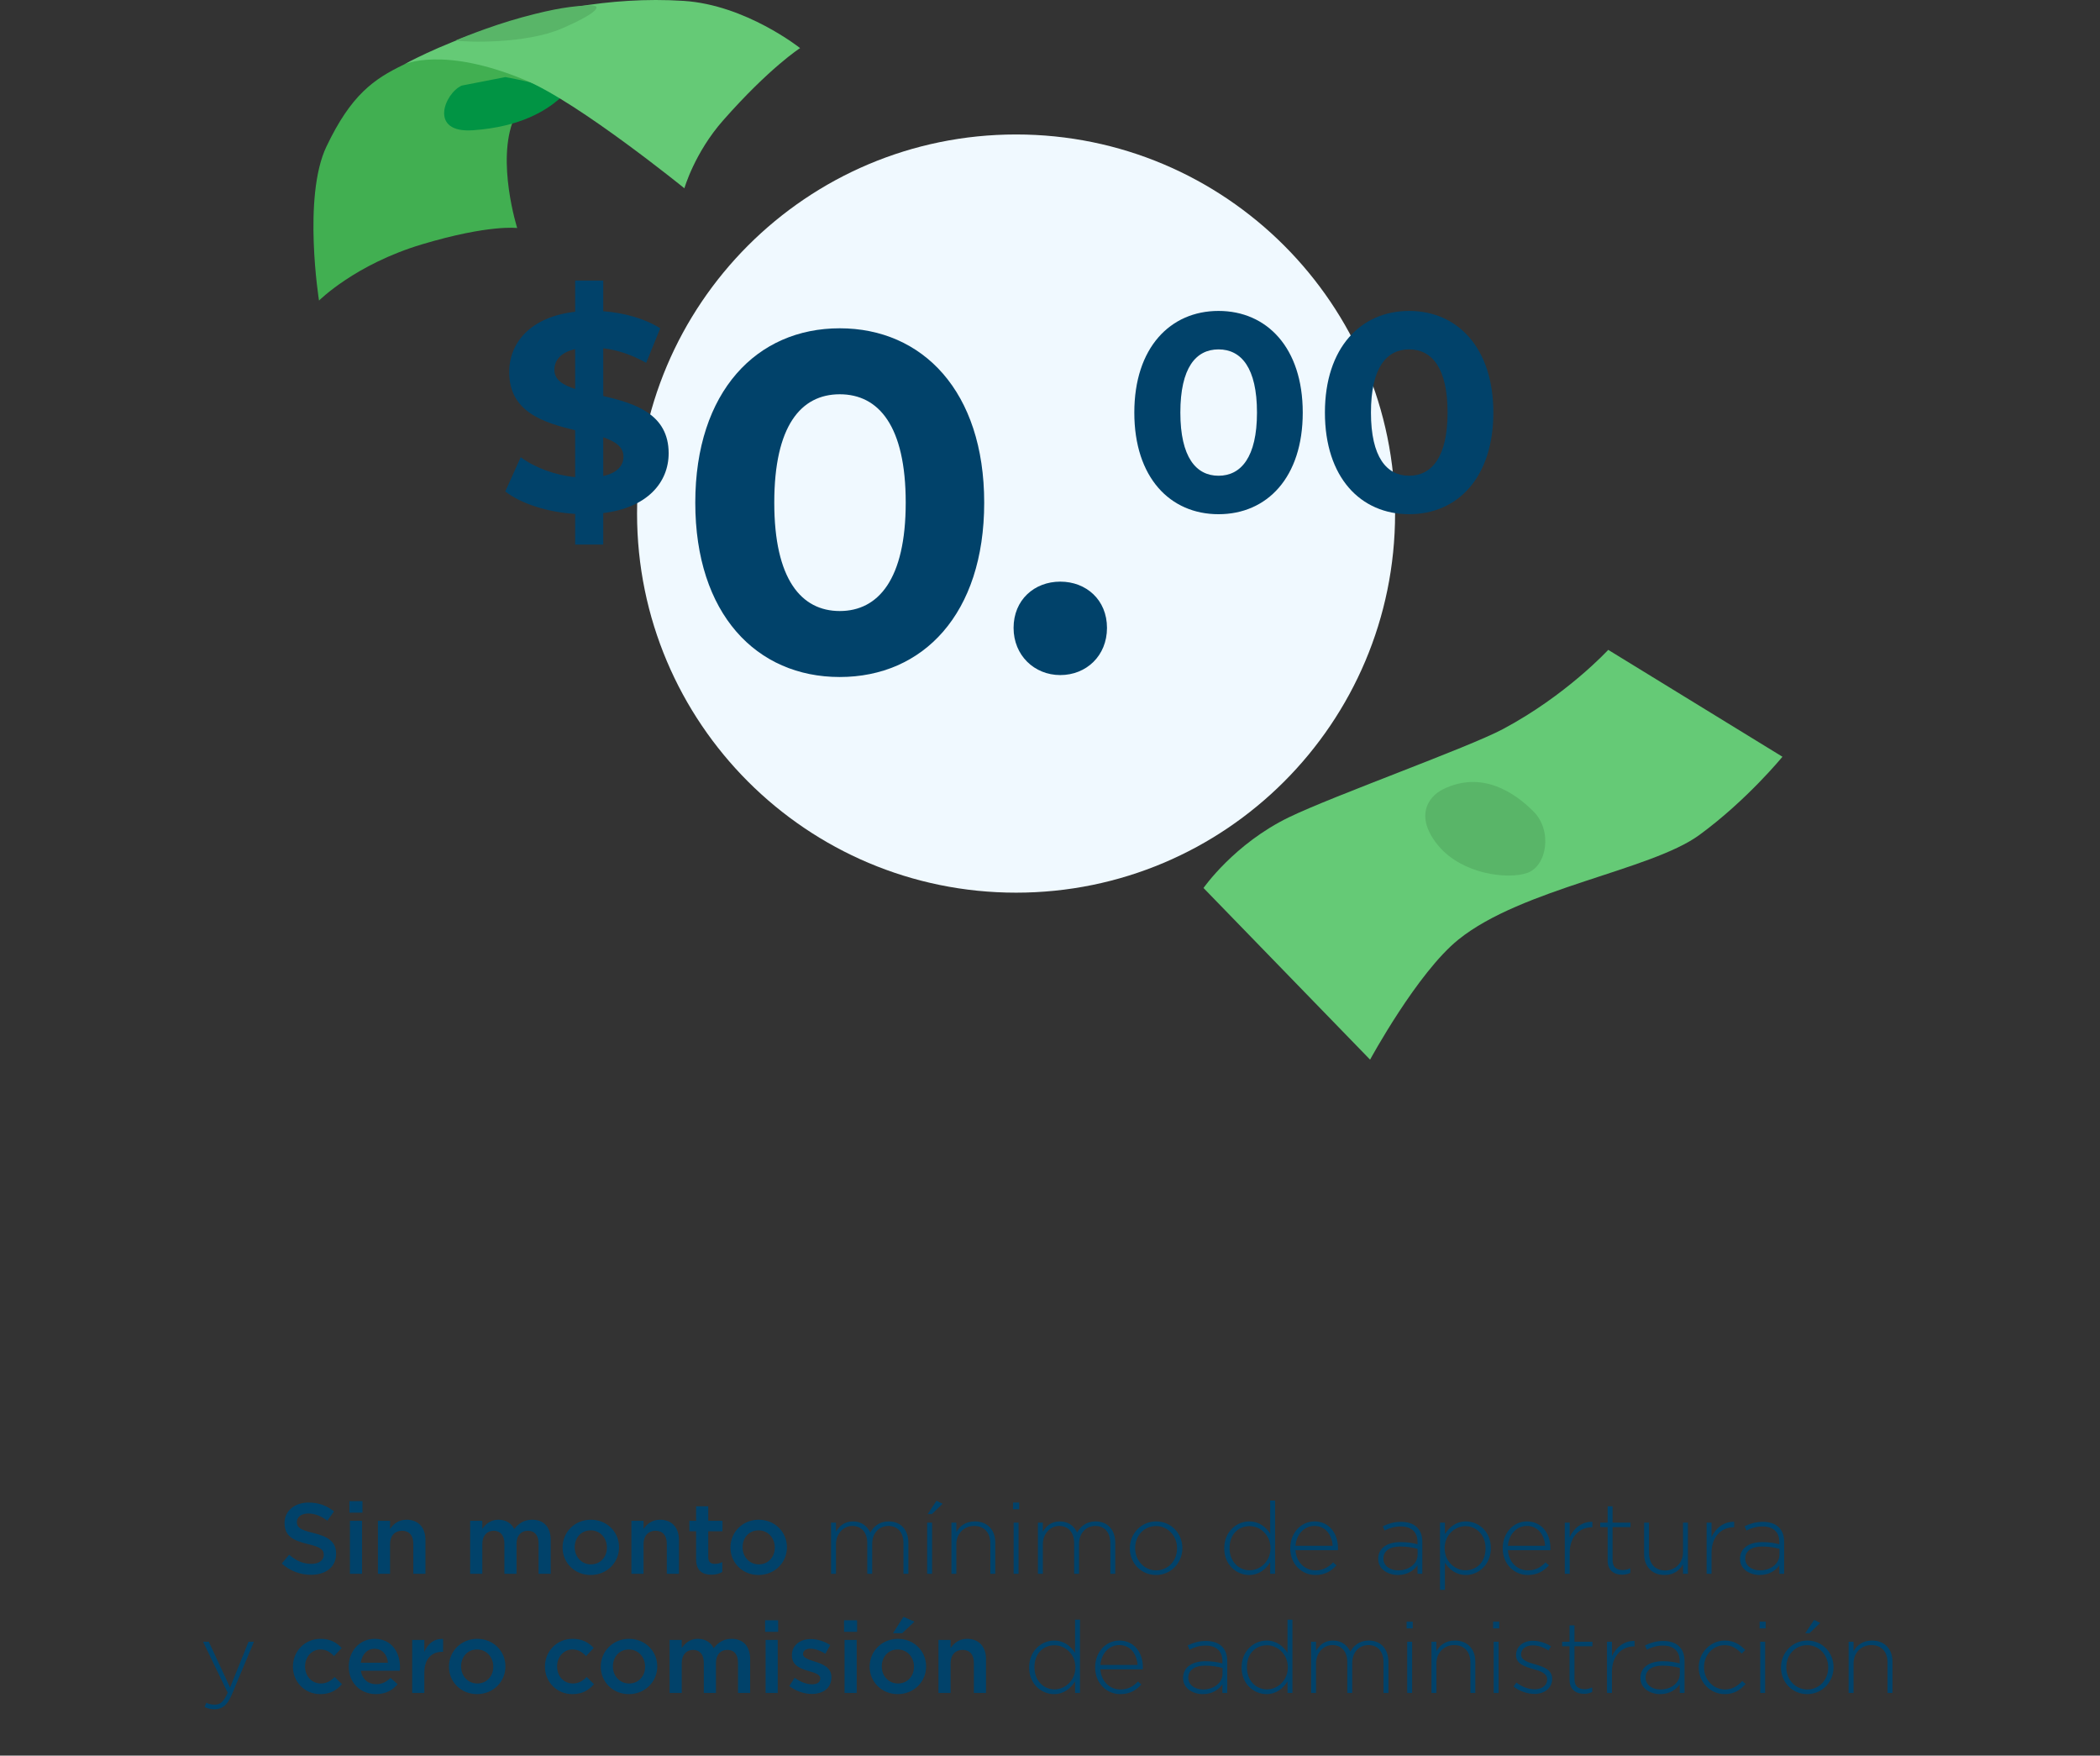 <svg width="335" height="280" viewBox="0 0 335 280" fill="none" xmlns="http://www.w3.org/2000/svg">
<rect x="0" y="0" width="335" height="280" fill="#333333" stroke="none"/>
<path d="M96.177 3.819L67.211 9.07L64.418 10.302C59.62 12.611 56.004 15.12 52.07 23.383C48.245 31.419 50.892 47.938 50.892 47.938C50.892 47.938 56.639 42.16 67.34 38.962C78.04 35.763 82.505 36.368 82.505 36.368C82.505 36.368 79.142 25.72 81.974 18.958C85.504 10.532 96.18 3.817 96.18 3.817L96.177 3.819Z" fill="#41AF51"/>
<path d="M73.642 13.656C70.913 14.893 68.342 21.272 75.45 20.773C83.157 20.232 87.128 17.558 89.163 15.832C91.198 14.105 80.609 12.295 80.609 12.295L73.642 13.653V13.656Z" fill="#019444"/>
<path d="M64.416 10.302C64.416 10.302 70.617 7.279 83.829 12.796C92.268 16.32 109.177 30.029 109.177 30.029C109.177 30.029 110.785 24.381 115.361 19.193C122.797 10.759 127.634 7.672 127.634 7.672C127.634 7.672 118.981 0.777 109.048 0.14C85.096 -1.401 64.416 10.302 64.416 10.302V10.302Z" fill="#65CA76"/>
<path d="M72.677 6.454C74.373 6.758 83.866 7.02 89.583 4.56C95.3 2.1 96.409 0.72 93.863 0.858C91.317 0.997 88.766 1.266 83.291 2.76C77.816 4.254 72.679 6.454 72.679 6.454H72.677Z" fill="#59B568"/>
<path d="M162.088 142.37C195.48 142.37 222.55 115.3 222.55 81.908C222.55 48.515 195.48 21.445 162.088 21.445C128.695 21.445 101.625 48.515 101.625 81.908C101.625 115.3 128.695 142.37 162.088 142.37Z" fill="#F0F9FF"/>
<path d="M96.231 81.831V86.847H91.754V81.964C87.321 81.695 83.066 80.307 80.604 78.381L83.066 72.918C85.306 74.575 88.529 75.785 91.754 76.099V68.621C86.783 67.411 81.231 65.754 81.231 59.35C81.231 54.604 84.679 50.529 91.754 49.721V44.75H96.231V49.633C99.59 49.902 102.86 50.796 105.322 52.364L103.082 57.871C100.798 56.572 98.469 55.812 96.231 55.542V63.156C101.203 64.319 106.665 65.976 106.665 72.291C106.665 76.949 103.262 80.979 96.231 81.829V81.831ZM91.754 62.037V55.678C89.381 56.217 88.44 57.513 88.44 58.992C88.44 60.56 89.783 61.41 91.754 62.037ZM99.457 72.829C99.457 71.261 98.157 70.412 96.231 69.74V75.919C98.471 75.427 99.457 74.262 99.457 72.829Z" fill="#01426A"/>
<path d="M110.915 80.167C110.915 62.423 120.747 52.359 133.959 52.359C147.171 52.359 157.003 62.423 157.003 80.167C157.003 97.911 147.248 107.974 133.959 107.974C120.67 107.974 110.915 97.911 110.915 80.167V80.167ZM144.484 80.167C144.484 67.952 140.182 62.882 133.962 62.882C127.741 62.882 123.515 67.952 123.515 80.167C123.515 92.382 127.817 97.452 133.962 97.452C140.106 97.452 144.484 92.382 144.484 80.167Z" fill="#01426A"/>
<path d="M161.69 100.138C161.69 95.683 164.992 92.764 169.141 92.764C173.29 92.764 176.591 95.683 176.591 100.138C176.591 104.593 173.29 107.665 169.141 107.665C164.992 107.665 161.69 104.517 161.69 100.138Z" fill="#01426A"/>
<path d="M180.95 65.799C180.95 55.454 186.682 49.589 194.385 49.589C202.087 49.589 207.819 55.454 207.819 65.799C207.819 76.144 202.132 82.009 194.385 82.009C186.638 82.009 180.95 76.144 180.95 65.799ZM200.519 65.799C200.519 58.679 198.013 55.723 194.385 55.723C190.757 55.723 188.295 58.679 188.295 65.799C188.295 72.919 190.804 75.875 194.385 75.875C197.966 75.875 200.519 72.919 200.519 65.799Z" fill="#01426A"/>
<path d="M211.356 65.799C211.356 55.454 217.088 49.589 224.79 49.589C232.493 49.589 238.225 55.454 238.225 65.799C238.225 76.144 232.537 82.009 224.79 82.009C217.043 82.009 211.356 76.144 211.356 65.799ZM230.925 65.799C230.925 58.679 228.418 55.723 224.79 55.723C221.162 55.723 218.7 58.679 218.7 65.799C218.7 72.919 221.209 75.875 224.79 75.875C228.371 75.875 230.925 72.919 230.925 65.799Z" fill="#01426A"/>
<path d="M191.989 141.625C191.989 141.625 196.881 134.567 205.651 130.329C212.766 126.889 234.187 119.243 239.743 116.287C249.898 110.883 256.551 103.643 256.551 103.643L284.342 120.69C284.342 120.69 278.681 127.625 271.063 133.186C263.348 138.817 242.811 141.677 232.663 149.841C226.092 155.126 218.562 169 218.562 169L191.992 141.627L191.989 141.625Z" fill="#65CA76"/>
<path d="M230.226 125.867C227.524 127.193 225.761 130.527 229.527 134.967C233.293 139.407 240.485 140.314 243.633 139.222C246.78 138.131 247.691 132.47 244.621 129.408C241.554 126.346 236.358 122.861 230.226 125.867Z" fill="#59B568"/>
<path d="M49.618 251.16C47.906 251.16 46.29 250.568 44.946 249.368L46.13 247.96C47.202 248.888 48.29 249.416 49.666 249.416C50.882 249.416 51.65 248.84 51.65 248.008V247.976C51.65 247.176 51.202 246.744 49.122 246.264C46.738 245.688 45.394 244.984 45.394 242.92V242.888C45.394 240.968 46.994 239.64 49.218 239.64C50.85 239.64 52.146 240.136 53.282 241.048L52.226 242.536C51.218 241.784 50.21 241.384 49.186 241.384C48.034 241.384 47.362 241.976 47.362 242.712V242.744C47.362 243.608 47.874 243.992 50.034 244.504C52.402 245.08 53.618 245.928 53.618 247.784V247.816C53.618 249.912 51.97 251.16 49.618 251.16ZM55.74 241.256V239.416H57.82V241.256H55.74ZM55.82 251V242.552H57.756V251H55.82ZM60.286 251V242.552H62.222V243.848C62.766 243.064 63.55 242.376 64.862 242.376C66.766 242.376 67.87 243.656 67.87 245.608V251H65.934V246.2C65.934 244.888 65.278 244.136 64.126 244.136C63.006 244.136 62.222 244.92 62.222 246.232V251H60.286ZM75.005 251V242.552H76.941V243.832C77.485 243.08 78.221 242.376 79.517 242.376C80.733 242.376 81.597 242.968 82.045 243.864C82.717 242.968 83.613 242.376 84.893 242.376C86.733 242.376 87.853 243.544 87.853 245.608V251H85.917V246.2C85.917 244.856 85.293 244.136 84.205 244.136C83.149 244.136 82.397 244.872 82.397 246.232V251H80.461V246.184C80.461 244.872 79.821 244.136 78.749 244.136C77.677 244.136 76.941 244.936 76.941 246.232V251H75.005ZM94.224 251.192C91.648 251.192 89.744 249.224 89.744 246.824V246.792C89.744 244.376 91.664 242.376 94.256 242.376C96.848 242.376 98.752 244.344 98.752 246.76V246.792C98.752 249.192 96.832 251.192 94.224 251.192ZM94.256 249.496C95.824 249.496 96.816 248.28 96.816 246.824V246.792C96.816 245.304 95.744 244.072 94.224 244.072C92.672 244.072 91.68 245.288 91.68 246.76V246.792C91.68 248.264 92.752 249.496 94.256 249.496ZM100.724 251V242.552H102.66V243.848C103.204 243.064 103.988 242.376 105.3 242.376C107.204 242.376 108.308 243.656 108.308 245.608V251H106.372V246.2C106.372 244.888 105.716 244.136 104.564 244.136C103.444 244.136 102.66 244.92 102.66 246.232V251H100.724ZM113.478 251.144C112.054 251.144 111.046 250.52 111.046 248.664V244.216H109.974V242.552H111.046V240.232H112.982V242.552H115.254V244.216H112.982V248.36C112.982 249.112 113.366 249.416 114.022 249.416C114.454 249.416 114.838 249.32 115.222 249.128V250.712C114.742 250.984 114.214 251.144 113.478 251.144ZM121.005 251.192C118.429 251.192 116.525 249.224 116.525 246.824V246.792C116.525 244.376 118.445 242.376 121.037 242.376C123.629 242.376 125.533 244.344 125.533 246.76V246.792C125.533 249.192 123.613 251.192 121.005 251.192ZM121.037 249.496C122.605 249.496 123.597 248.28 123.597 246.824V246.792C123.597 245.304 122.525 244.072 121.005 244.072C119.453 244.072 118.461 245.288 118.461 246.76V246.792C118.461 248.264 119.533 249.496 121.037 249.496ZM144.91 251H144.126V246.152C144.126 244.392 143.214 243.368 141.71 243.368C140.334 243.368 139.134 244.424 139.134 246.248V251H138.35V246.104C138.35 244.408 137.422 243.368 135.966 243.368C134.51 243.368 133.358 244.648 133.358 246.296V251H132.574V242.84H133.358V244.296C133.886 243.448 134.622 242.648 136.078 242.648C137.502 242.648 138.382 243.464 138.83 244.408C139.358 243.496 140.238 242.648 141.774 242.648C143.71 242.648 144.91 244.008 144.91 246.056V251ZM148.689 251H147.905V242.84H148.689V251ZM148.657 241.48H147.985L149.393 239.352L150.369 239.832L148.657 241.48ZM158.769 251H157.985V246.152C157.985 244.472 157.041 243.368 155.393 243.368C153.793 243.368 152.561 244.584 152.561 246.28V251H151.777V242.84H152.561V244.36C153.105 243.4 154.017 242.648 155.505 242.648C157.569 242.648 158.769 244.056 158.769 246.008V251ZM162.582 240.712H161.606V239.64H162.582V240.712ZM162.486 251H161.702V242.84H162.486V251ZM177.91 251H177.126V246.152C177.126 244.392 176.214 243.368 174.71 243.368C173.334 243.368 172.134 244.424 172.134 246.248V251H171.35V246.104C171.35 244.408 170.422 243.368 168.966 243.368C167.51 243.368 166.358 244.648 166.358 246.296V251H165.574V242.84H166.358V244.296C166.886 243.448 167.622 242.648 169.078 242.648C170.502 242.648 171.382 243.464 171.83 244.408C172.358 243.496 173.238 242.648 174.774 242.648C176.71 242.648 177.91 244.008 177.91 246.056V251ZM188.617 246.92C188.617 249.208 186.841 251.192 184.409 251.192C181.993 251.192 180.233 249.24 180.233 246.952V246.92C180.233 244.632 182.009 242.648 184.441 242.648C186.857 242.648 188.617 244.6 188.617 246.888V246.92ZM187.769 246.952V246.92C187.769 244.952 186.297 243.384 184.409 243.384C182.473 243.384 181.081 244.968 181.081 246.888V246.92C181.081 248.888 182.553 250.456 184.441 250.456C186.377 250.456 187.769 248.872 187.769 246.952ZM203.408 251H202.624V249.176C201.92 250.248 200.88 251.192 199.264 251.192C197.296 251.192 195.296 249.608 195.296 246.952V246.92C195.296 244.264 197.296 242.648 199.264 242.648C200.896 242.648 201.952 243.576 202.624 244.6V239.32H203.408V251ZM202.672 246.936V246.904C202.672 244.808 201.04 243.4 199.344 243.4C197.568 243.4 196.144 244.696 196.144 246.888V246.92C196.144 249.064 197.632 250.44 199.344 250.44C201.04 250.44 202.672 249.016 202.672 246.936ZM206.658 247.24C206.802 249.272 208.258 250.456 209.858 250.456C211.122 250.456 211.986 249.896 212.658 249.176L213.202 249.656C212.37 250.552 211.394 251.192 209.826 251.192C207.682 251.192 205.826 249.48 205.826 246.936V246.904C205.826 244.536 207.49 242.648 209.698 242.648C211.986 242.648 213.442 244.504 213.442 246.92V246.952C213.442 247.064 213.442 247.112 213.426 247.24H206.658ZM206.658 246.536H212.594C212.482 244.888 211.538 243.368 209.666 243.368C208.05 243.368 206.802 244.728 206.658 246.536ZM226.895 251H226.127V249.64C225.567 250.424 224.559 251.192 223.007 251.192C221.487 251.192 219.855 250.328 219.855 248.632V248.6C219.855 246.904 221.311 245.944 223.423 245.944C224.559 245.944 225.343 246.088 226.127 246.296V245.944C226.127 244.296 225.119 243.448 223.439 243.448C222.447 243.448 221.631 243.72 220.879 244.104L220.591 243.416C221.487 243 222.367 242.712 223.487 242.712C225.583 242.712 226.895 243.8 226.895 245.912V251ZM226.143 247.944V247.016C225.455 246.84 224.543 246.648 223.375 246.648C221.647 246.648 220.687 247.416 220.687 248.552V248.584C220.687 249.768 221.807 250.456 223.055 250.456C224.719 250.456 226.143 249.432 226.143 247.944ZM237.827 246.92C237.827 249.576 235.827 251.192 233.859 251.192C232.227 251.192 231.171 250.264 230.499 249.24V253.56H229.715V242.84H230.499V244.664C231.203 243.592 232.243 242.648 233.859 242.648C235.827 242.648 237.827 244.232 237.827 246.888V246.92ZM236.979 246.952V246.92C236.979 244.776 235.491 243.4 233.779 243.4C232.083 243.4 230.451 244.824 230.451 246.904V246.936C230.451 249.032 232.083 250.44 233.779 250.44C235.555 250.44 236.979 249.144 236.979 246.952ZM240.549 247.24C240.693 249.272 242.149 250.456 243.749 250.456C245.013 250.456 245.877 249.896 246.549 249.176L247.093 249.656C246.261 250.552 245.285 251.192 243.717 251.192C241.573 251.192 239.717 249.48 239.717 246.936V246.904C239.717 244.536 241.381 242.648 243.589 242.648C245.877 242.648 247.333 244.504 247.333 246.92V246.952C247.333 247.064 247.333 247.112 247.317 247.24H240.549ZM240.549 246.536H246.485C246.373 244.888 245.429 243.368 243.557 243.368C241.941 243.368 240.693 244.728 240.549 246.536ZM254.021 243.576H253.941C252.053 243.576 250.405 245 250.405 247.656V251H249.621V242.84H250.405V245.16C251.045 243.704 252.405 242.648 254.021 242.712V243.576ZM260.075 250.856C259.659 251.048 259.259 251.144 258.747 251.144C257.483 251.144 256.459 250.456 256.459 248.904V243.56H255.275V242.84H256.459V240.232H257.243V242.84H260.107V243.56H257.243V248.824C257.243 249.992 257.931 250.408 258.875 250.408C259.275 250.408 259.611 250.328 260.075 250.12V250.856ZM269.265 251H268.481V249.48C267.937 250.44 267.025 251.192 265.537 251.192C263.473 251.192 262.273 249.784 262.273 247.832V242.84H263.057V247.688C263.057 249.368 264.001 250.472 265.649 250.472C267.249 250.472 268.481 249.256 268.481 247.56V242.84H269.265V251ZM276.646 243.576H276.566C274.678 243.576 273.03 245 273.03 247.656V251H272.246V242.84H273.03V245.16C273.67 243.704 275.03 242.648 276.646 242.712V243.576ZM284.614 251H283.846V249.64C283.286 250.424 282.278 251.192 280.726 251.192C279.206 251.192 277.574 250.328 277.574 248.632V248.6C277.574 246.904 279.03 245.944 281.142 245.944C282.278 245.944 283.062 246.088 283.846 246.296V245.944C283.846 244.296 282.838 243.448 281.158 243.448C280.166 243.448 279.35 243.72 278.598 244.104L278.31 243.416C279.206 243 280.086 242.712 281.206 242.712C283.302 242.712 284.614 243.8 284.614 245.912V251ZM283.862 247.944V247.016C283.174 246.84 282.262 246.648 281.094 246.648C279.366 246.648 278.406 247.416 278.406 248.552V248.584C278.406 249.768 279.526 250.456 280.774 250.456C282.438 250.456 283.862 249.432 283.862 247.944ZM40.509 261.84L36.973 270.288C36.253 272 35.421 272.608 34.253 272.608C33.629 272.608 33.181 272.496 32.637 272.256L32.909 271.568C33.341 271.776 33.693 271.872 34.301 271.872C35.149 271.872 35.709 271.376 36.317 269.952L32.397 261.84H33.309L36.701 269.136L39.645 261.84H40.509ZM51.097 270.192C48.585 270.192 46.729 268.224 46.729 265.824V265.792C46.729 263.392 48.585 261.376 51.129 261.376C52.713 261.376 53.705 261.968 54.505 262.832L53.289 264.128C52.697 263.504 52.073 263.072 51.113 263.072C49.705 263.072 48.665 264.288 48.665 265.76V265.792C48.665 267.296 49.705 268.496 51.193 268.496C52.105 268.496 52.777 268.08 53.385 267.456L54.553 268.608C53.721 269.536 52.745 270.192 51.097 270.192ZM59.971 270.192C57.523 270.192 55.635 268.416 55.635 265.808V265.776C55.635 263.36 57.347 261.376 59.763 261.376C62.451 261.376 63.811 263.488 63.811 265.92C63.811 266.096 63.795 266.272 63.779 266.464H57.571C57.779 267.84 58.755 268.608 60.003 268.608C60.947 268.608 61.619 268.256 62.291 267.6L63.427 268.608C62.627 269.568 61.523 270.192 59.971 270.192ZM57.555 265.184H61.891C61.763 263.936 61.027 262.96 59.747 262.96C58.563 262.96 57.731 263.872 57.555 265.184ZM65.755 270V261.552H67.691V263.456C68.219 262.192 69.195 261.328 70.683 261.392V263.44H70.571C68.875 263.44 67.691 264.544 67.691 266.784V270H65.755ZM76.099 270.192C73.523 270.192 71.619 268.224 71.619 265.824V265.792C71.619 263.376 73.539 261.376 76.131 261.376C78.723 261.376 80.627 263.344 80.627 265.76V265.792C80.627 268.192 78.707 270.192 76.099 270.192ZM76.131 268.496C77.699 268.496 78.691 267.28 78.691 265.824V265.792C78.691 264.304 77.619 263.072 76.099 263.072C74.547 263.072 73.555 264.288 73.555 265.76V265.792C73.555 267.264 74.627 268.496 76.131 268.496ZM91.3 270.192C88.788 270.192 86.932 268.224 86.932 265.824V265.792C86.932 263.392 88.788 261.376 91.332 261.376C92.916 261.376 93.908 261.968 94.708 262.832L93.492 264.128C92.9 263.504 92.276 263.072 91.316 263.072C89.908 263.072 88.868 264.288 88.868 265.76V265.792C88.868 267.296 89.908 268.496 91.396 268.496C92.308 268.496 92.98 268.08 93.588 267.456L94.756 268.608C93.924 269.536 92.948 270.192 91.3 270.192ZM100.318 270.192C97.742 270.192 95.838 268.224 95.838 265.824V265.792C95.838 263.376 97.758 261.376 100.35 261.376C102.942 261.376 104.846 263.344 104.846 265.76V265.792C104.846 268.192 102.926 270.192 100.318 270.192ZM100.35 268.496C101.918 268.496 102.91 267.28 102.91 265.824V265.792C102.91 264.304 101.838 263.072 100.318 263.072C98.766 263.072 97.774 264.288 97.774 265.76V265.792C97.774 267.264 98.846 268.496 100.35 268.496ZM106.818 270V261.552H108.754V262.832C109.298 262.08 110.034 261.376 111.33 261.376C112.546 261.376 113.41 261.968 113.858 262.864C114.53 261.968 115.426 261.376 116.706 261.376C118.546 261.376 119.666 262.544 119.666 264.608V270H117.73V265.2C117.73 263.856 117.106 263.136 116.018 263.136C114.962 263.136 114.21 263.872 114.21 265.232V270H112.274V265.184C112.274 263.872 111.634 263.136 110.562 263.136C109.49 263.136 108.754 263.936 108.754 265.232V270H106.818ZM122.053 260.256V258.416H124.133V260.256H122.053ZM122.133 270V261.552H124.069V270H122.133ZM129.495 270.16C128.295 270.16 126.967 269.728 125.911 268.896L126.775 267.584C127.703 268.272 128.679 268.624 129.543 268.624C130.375 268.624 130.855 268.272 130.855 267.712V267.68C130.855 267.024 129.959 266.8 128.967 266.496C127.719 266.144 126.327 265.632 126.327 264.016V263.984C126.327 262.384 127.655 261.408 129.335 261.408C130.391 261.408 131.543 261.776 132.439 262.368L131.671 263.744C130.855 263.248 129.991 262.944 129.287 262.944C128.535 262.944 128.103 263.296 128.103 263.776V263.808C128.103 264.432 129.015 264.688 130.007 265.008C131.239 265.392 132.631 265.952 132.631 267.472V267.504C132.631 269.28 131.255 270.16 129.495 270.16ZM134.646 260.256V258.416H136.726V260.256H134.646ZM134.726 270V261.552H136.662V270H134.726ZM142.457 260.48L144.121 257.856L145.881 258.64L143.913 260.48H142.457ZM143.209 270.192C140.633 270.192 138.729 268.224 138.729 265.824V265.792C138.729 263.376 140.649 261.376 143.241 261.376C145.833 261.376 147.737 263.344 147.737 265.76V265.792C147.737 268.192 145.817 270.192 143.209 270.192ZM143.241 268.496C144.809 268.496 145.801 267.28 145.801 265.824V265.792C145.801 264.304 144.729 263.072 143.209 263.072C141.657 263.072 140.665 264.288 140.665 265.76V265.792C140.665 267.264 141.737 268.496 143.241 268.496ZM149.708 270V261.552H151.644V262.848C152.188 262.064 152.972 261.376 154.284 261.376C156.188 261.376 157.292 262.656 157.292 264.608V270H155.356V265.2C155.356 263.888 154.7 263.136 153.548 263.136C152.428 263.136 151.644 263.92 151.644 265.232V270H149.708ZM172.283 270H171.499V268.176C170.795 269.248 169.755 270.192 168.139 270.192C166.171 270.192 164.171 268.608 164.171 265.952V265.92C164.171 263.264 166.171 261.648 168.139 261.648C169.771 261.648 170.827 262.576 171.499 263.6V258.32H172.283V270ZM171.547 265.936V265.904C171.547 263.808 169.915 262.4 168.219 262.4C166.443 262.4 165.019 263.696 165.019 265.888V265.92C165.019 268.064 166.507 269.44 168.219 269.44C169.915 269.44 171.547 268.016 171.547 265.936ZM175.533 266.24C175.677 268.272 177.133 269.456 178.733 269.456C179.997 269.456 180.861 268.896 181.533 268.176L182.077 268.656C181.245 269.552 180.269 270.192 178.701 270.192C176.557 270.192 174.701 268.48 174.701 265.936V265.904C174.701 263.536 176.365 261.648 178.573 261.648C180.861 261.648 182.317 263.504 182.317 265.92V265.952C182.317 266.064 182.317 266.112 182.301 266.24H175.533ZM175.533 265.536H181.469C181.357 263.888 180.413 262.368 178.541 262.368C176.925 262.368 175.677 263.728 175.533 265.536ZM195.77 270H195.002V268.64C194.442 269.424 193.434 270.192 191.882 270.192C190.362 270.192 188.73 269.328 188.73 267.632V267.6C188.73 265.904 190.186 264.944 192.298 264.944C193.434 264.944 194.218 265.088 195.002 265.296V264.944C195.002 263.296 193.994 262.448 192.314 262.448C191.322 262.448 190.506 262.72 189.754 263.104L189.466 262.416C190.362 262 191.242 261.712 192.362 261.712C194.458 261.712 195.77 262.8 195.77 264.912V270ZM195.018 266.944V266.016C194.33 265.84 193.418 265.648 192.25 265.648C190.522 265.648 189.562 266.416 189.562 267.552V267.584C189.562 268.768 190.682 269.456 191.93 269.456C193.594 269.456 195.018 268.432 195.018 266.944ZM206.174 270H205.39V268.176C204.686 269.248 203.646 270.192 202.03 270.192C200.062 270.192 198.062 268.608 198.062 265.952V265.92C198.062 263.264 200.062 261.648 202.03 261.648C203.662 261.648 204.718 262.576 205.39 263.6V258.32H206.174V270ZM205.438 265.936V265.904C205.438 263.808 203.806 262.4 202.11 262.4C200.334 262.4 198.91 263.696 198.91 265.888V265.92C198.91 268.064 200.398 269.44 202.11 269.44C203.806 269.44 205.438 268.016 205.438 265.936ZM221.488 270H220.704V265.152C220.704 263.392 219.792 262.368 218.288 262.368C216.912 262.368 215.712 263.424 215.712 265.248V270H214.928V265.104C214.928 263.408 214 262.368 212.544 262.368C211.088 262.368 209.936 263.648 209.936 265.296V270H209.152V261.84H209.936V263.296C210.464 262.448 211.2 261.648 212.656 261.648C214.08 261.648 214.96 262.464 215.408 263.408C215.936 262.496 216.816 261.648 218.352 261.648C220.288 261.648 221.488 263.008 221.488 265.056V270ZM225.363 259.712H224.387V258.64H225.363V259.712ZM225.267 270H224.483V261.84H225.267V270ZM235.347 270H234.563V265.152C234.563 263.472 233.619 262.368 231.971 262.368C230.371 262.368 229.139 263.584 229.139 265.28V270H228.355V261.84H229.139V263.36C229.683 262.4 230.595 261.648 232.083 261.648C234.147 261.648 235.347 263.056 235.347 265.008V270ZM239.16 259.712H238.184V258.64H239.16V259.712ZM239.064 270H238.28V261.84H239.064V270ZM247.608 267.776C247.608 269.232 246.36 270.16 244.792 270.16C243.608 270.16 242.312 269.68 241.448 268.976L241.912 268.352C242.808 269.04 243.8 269.424 244.84 269.424C245.944 269.424 246.808 268.816 246.808 267.872V267.84C246.808 266.88 245.784 266.528 244.648 266.208C243.32 265.824 241.848 265.424 241.848 263.968V263.936C241.848 262.624 242.952 261.68 244.536 261.68C245.512 261.68 246.616 262.032 247.432 262.576L247.016 263.232C246.264 262.736 245.368 262.416 244.504 262.416C243.384 262.416 242.648 263.024 242.648 263.84V263.872C242.648 264.784 243.752 265.12 244.92 265.456C246.232 265.824 247.608 266.304 247.608 267.744V267.776ZM253.997 269.856C253.581 270.048 253.181 270.144 252.669 270.144C251.405 270.144 250.381 269.456 250.381 267.904V262.56H249.197V261.84H250.381V259.232H251.165V261.84H254.029V262.56H251.165V267.824C251.165 268.992 251.853 269.408 252.797 269.408C253.197 269.408 253.533 269.328 253.997 269.12V269.856ZM260.755 262.576H260.675C258.787 262.576 257.139 264 257.139 266.656V270H256.355V261.84H257.139V264.16C257.779 262.704 259.139 261.648 260.755 261.712V262.576ZM268.723 270H267.955V268.64C267.395 269.424 266.387 270.192 264.835 270.192C263.315 270.192 261.683 269.328 261.683 267.632V267.6C261.683 265.904 263.139 264.944 265.251 264.944C266.387 264.944 267.171 265.088 267.955 265.296V264.944C267.955 263.296 266.947 262.448 265.267 262.448C264.275 262.448 263.459 262.72 262.707 263.104L262.419 262.416C263.315 262 264.195 261.712 265.315 261.712C267.411 261.712 268.723 262.8 268.723 264.912V270ZM267.971 266.944V266.016C267.283 265.84 266.371 265.648 265.203 265.648C263.475 265.648 262.515 266.416 262.515 267.552V267.584C262.515 268.768 263.635 269.456 264.883 269.456C266.547 269.456 267.971 268.432 267.971 266.944ZM278.471 268.576C277.639 269.52 276.647 270.192 275.143 270.192C272.791 270.192 270.983 268.24 270.983 265.952V265.92C270.983 263.632 272.807 261.648 275.143 261.648C276.679 261.648 277.639 262.352 278.407 263.152L277.847 263.728C277.143 263.008 276.343 262.384 275.127 262.384C273.271 262.384 271.831 263.936 271.831 265.888V265.92C271.831 267.888 273.319 269.456 275.191 269.456C276.343 269.456 277.239 268.864 277.927 268.096L278.471 268.576ZM281.675 259.712H280.699V258.64H281.675V259.712ZM281.579 270H280.795V261.84H281.579V270ZM292.492 265.92C292.492 268.208 290.716 270.192 288.284 270.192C285.868 270.192 284.108 268.24 284.108 265.952V265.92C284.108 263.632 285.884 261.648 288.316 261.648C290.732 261.648 292.492 263.6 292.492 265.888V265.92ZM291.644 265.952V265.92C291.644 263.952 290.172 262.384 288.284 262.384C286.348 262.384 284.956 263.968 284.956 265.888V265.92C284.956 267.888 286.428 269.456 288.316 269.456C290.252 269.456 291.644 267.872 291.644 265.952ZM288.652 260.48H287.98L289.388 258.352L290.364 258.832L288.652 260.48ZM301.894 270H301.11V265.152C301.11 263.472 300.166 262.368 298.518 262.368C296.918 262.368 295.686 263.584 295.686 265.28V270H294.902V261.84H295.686V263.36C296.23 262.4 297.142 261.648 298.63 261.648C300.694 261.648 301.894 263.056 301.894 265.008V270Z" fill="#01426A"/>
</svg>
